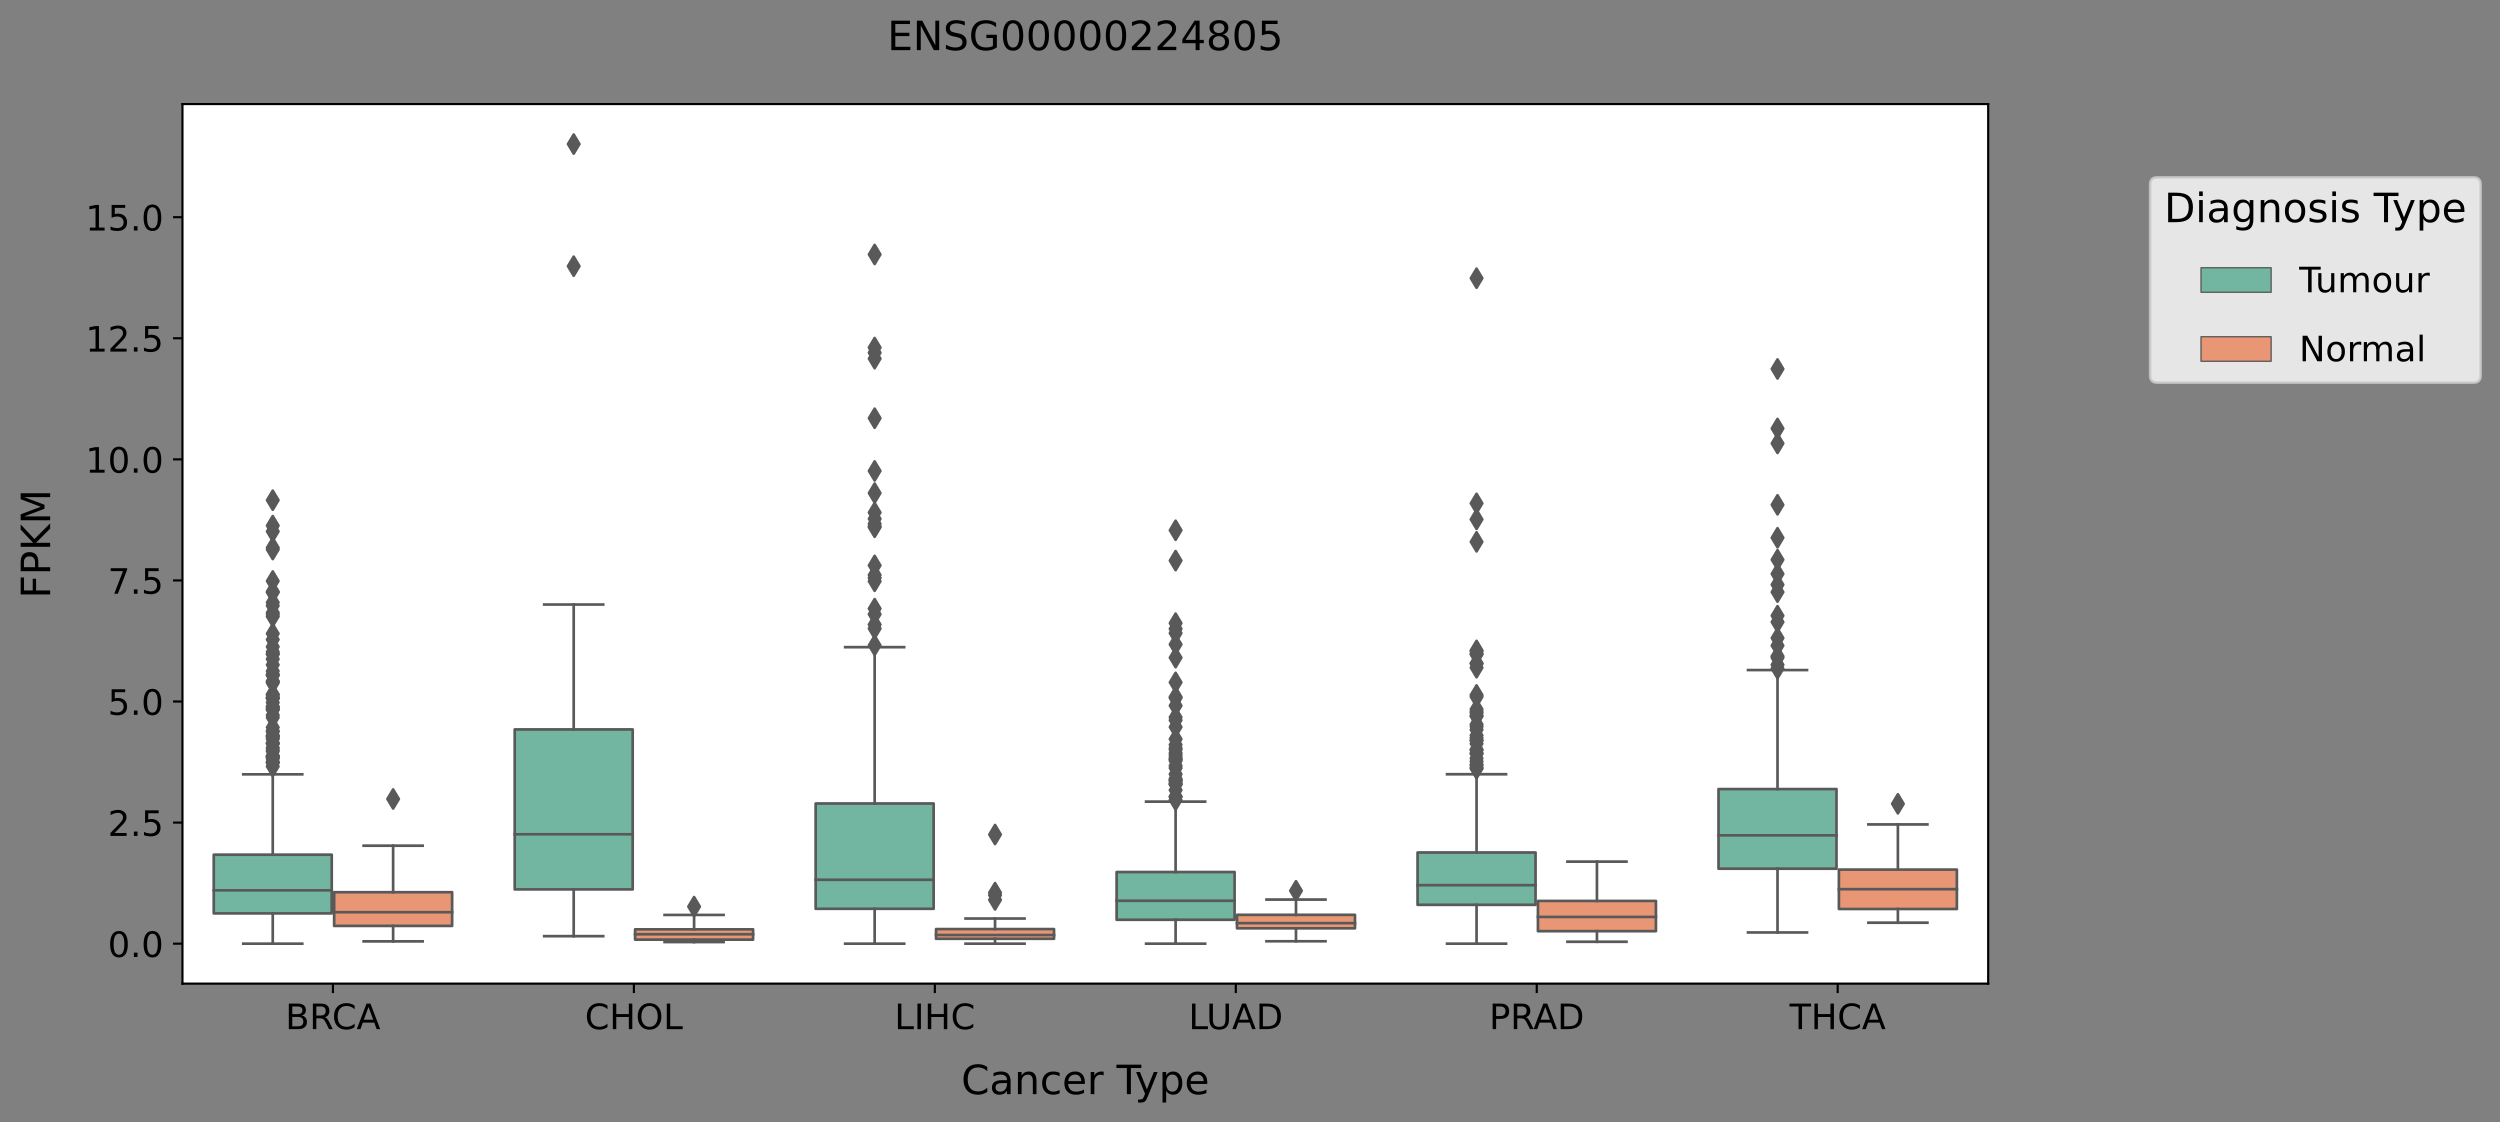 <?xml version="1.0" encoding="utf-8" standalone="no"?>
<!DOCTYPE svg PUBLIC "-//W3C//DTD SVG 1.1//EN"
  "http://www.w3.org/Graphics/SVG/1.1/DTD/svg11.dtd">
<!-- Created with matplotlib (https://matplotlib.org/) -->
<svg height="416.056pt" version="1.1" viewBox="0 0 927.058 416.056" width="927.058pt" xmlns="http://www.w3.org/2000/svg" xmlns:xlink="http://www.w3.org/1999/xlink">
 <rect x="0" y="0" width="927.058" height="416.056" fill="#808080" stroke="none"/>
 <defs>
  <style type="text/css">*{stroke-linecap:butt;stroke-linejoin:round;}</style>
 </defs>
 <g id="figure_1">
  <g id="patch_1">
   <path d="M 0 416.056 
L 927.058 416.056 
L 927.058 0 
L 0 0 
z
" style="fill:none;"/>
  </g>
  <g id="axes_1">
   <g id="patch_2">
    <path d="M 67.662 364.758 
L 737.263 364.758 
L 737.263 38.598 
L 67.662 38.598 
z
" style="fill:#ffffff;"/>
   </g>
   <g id="patch_3">
    <path clip-path="url(#p782d456bdc)" d="M 79.269 338.715 
L 123.016 338.715 
L 123.016 316.945 
L 79.269 316.945 
L 79.269 338.715 
z
" style="fill:#72b6a1;stroke:#595959;stroke-linejoin:miter;"/>
   </g>
   <g id="patch_4">
    <path clip-path="url(#p782d456bdc)" d="M 123.909 343.342 
L 167.656 343.342 
L 167.656 330.854 
L 123.909 330.854 
L 123.909 343.342 
z
" style="fill:#e99675;stroke:#595959;stroke-linejoin:miter;"/>
   </g>
   <g id="patch_5">
    <path clip-path="url(#p782d456bdc)" d="M 190.869 329.812 
L 234.616 329.812 
L 234.616 270.495 
L 190.869 270.495 
L 190.869 329.812 
z
" style="fill:#72b6a1;stroke:#595959;stroke-linejoin:miter;"/>
   </g>
   <g id="patch_6">
    <path clip-path="url(#p782d456bdc)" d="M 235.509 348.441 
L 279.256 348.441 
L 279.256 344.612 
L 235.509 344.612 
L 235.509 348.441 
z
" style="fill:#e99675;stroke:#595959;stroke-linejoin:miter;"/>
   </g>
   <g id="patch_7">
    <path clip-path="url(#p782d456bdc)" d="M 302.469 337.008 
L 346.216 337.008 
L 346.216 297.961 
L 302.469 297.961 
L 302.469 337.008 
z
" style="fill:#72b6a1;stroke:#595959;stroke-linejoin:miter;"/>
   </g>
   <g id="patch_8">
    <path clip-path="url(#p782d456bdc)" d="M 347.109 348.124 
L 390.856 348.124 
L 390.856 344.513 
L 347.109 344.513 
L 347.109 348.124 
z
" style="fill:#e99675;stroke:#595959;stroke-linejoin:miter;"/>
   </g>
   <g id="patch_9">
    <path clip-path="url(#p782d456bdc)" d="M 414.069 341.07 
L 457.816 341.07 
L 457.816 323.367 
L 414.069 323.367 
L 414.069 341.07 
z
" style="fill:#72b6a1;stroke:#595959;stroke-linejoin:miter;"/>
   </g>
   <g id="patch_10">
    <path clip-path="url(#p782d456bdc)" d="M 458.709 344.242 
L 502.456 344.242 
L 502.456 339.245 
L 458.709 339.245 
L 458.709 344.242 
z
" style="fill:#e99675;stroke:#595959;stroke-linejoin:miter;"/>
   </g>
   <g id="patch_11">
    <path clip-path="url(#p782d456bdc)" d="M 525.669 335.531 
L 569.416 335.531 
L 569.416 316.131 
L 525.669 316.131 
L 525.669 335.531 
z
" style="fill:#72b6a1;stroke:#595959;stroke-linejoin:miter;"/>
   </g>
   <g id="patch_12">
    <path clip-path="url(#p782d456bdc)" d="M 570.309 345.298 
L 614.056 345.298 
L 614.056 334.083 
L 570.309 334.083 
L 570.309 345.298 
z
" style="fill:#e99675;stroke:#595959;stroke-linejoin:miter;"/>
   </g>
   <g id="patch_13">
    <path clip-path="url(#p782d456bdc)" d="M 637.269 322.132 
L 681.016 322.132 
L 681.016 292.6 
L 637.269 292.6 
L 637.269 322.132 
z
" style="fill:#72b6a1;stroke:#595959;stroke-linejoin:miter;"/>
   </g>
   <g id="patch_14">
    <path clip-path="url(#p782d456bdc)" d="M 681.909 337.075 
L 725.656 337.075 
L 725.656 322.466 
L 681.909 322.466 
L 681.909 337.075 
z
" style="fill:#e99675;stroke:#595959;stroke-linejoin:miter;"/>
   </g>
   <g id="patch_15">
    <path clip-path="url(#p782d456bdc)" d="M 123.463 349.932 
L 123.463 349.932 
L 123.463 349.932 
L 123.463 349.932 
z
" style="fill:#72b6a1;stroke:#595959;stroke-linejoin:miter;stroke-width:0.5;"/>
   </g>
   <g id="patch_16">
    <path clip-path="url(#p782d456bdc)" d="M 123.463 349.932 
L 123.463 349.932 
L 123.463 349.932 
L 123.463 349.932 
z
" style="fill:#e99675;stroke:#595959;stroke-linejoin:miter;stroke-width:0.5;"/>
   </g>
   <g id="matplotlib.axis_1">
    <g id="xtick_1">
     <g id="line2d_1">
      <defs>
       <path d="M 0 0 
L 0 3.5 
" id="m2beeafa33c" style="stroke:#000000;stroke-width:0.8;"/>
      </defs>
      <g>
       <use style="stroke:#000000;stroke-width:0.8;" x="123.463" xlink:href="#m2beeafa33c" y="364.758"/>
      </g>
     </g>
     <g id="text_1">
      <!-- BRCA -->
      <g transform="translate(105.826 381.636)scale(0.13 -0.13)">
       <defs>
        <path d="M 19.672 34.812 
L 19.672 8.109 
L 35.5 8.109 
Q 43.453 8.109 47.281 11.406 
Q 51.125 14.703 51.125 21.484 
Q 51.125 28.328 47.281 31.562 
Q 43.453 34.812 35.5 34.812 
z
M 19.672 64.797 
L 19.672 42.828 
L 34.281 42.828 
Q 41.5 42.828 45.031 45.531 
Q 48.578 48.25 48.578 53.812 
Q 48.578 59.328 45.031 62.062 
Q 41.5 64.797 34.281 64.797 
z
M 9.812 72.906 
L 35.016 72.906 
Q 46.297 72.906 52.391 68.219 
Q 58.5 63.531 58.5 54.891 
Q 58.5 48.188 55.375 44.234 
Q 52.25 40.281 46.188 39.312 
Q 53.469 37.75 57.5 32.781 
Q 61.531 27.828 61.531 20.406 
Q 61.531 10.641 54.891 5.312 
Q 48.25 0 35.984 0 
L 9.812 0 
z
" id="DejaVuSans-66"/>
        <path d="M 44.391 34.188 
Q 47.562 33.109 50.562 29.594 
Q 53.562 26.078 56.594 19.922 
L 66.609 0 
L 56 0 
L 46.688 18.703 
Q 43.062 26.031 39.672 28.422 
Q 36.281 30.812 30.422 30.812 
L 19.672 30.812 
L 19.672 0 
L 9.812 0 
L 9.812 72.906 
L 32.078 72.906 
Q 44.578 72.906 50.734 67.672 
Q 56.891 62.453 56.891 51.906 
Q 56.891 45.016 53.688 40.469 
Q 50.484 35.938 44.391 34.188 
z
M 19.672 64.797 
L 19.672 38.922 
L 32.078 38.922 
Q 39.203 38.922 42.844 42.219 
Q 46.484 45.516 46.484 51.906 
Q 46.484 58.297 42.844 61.547 
Q 39.203 64.797 32.078 64.797 
z
" id="DejaVuSans-82"/>
        <path d="M 64.406 67.281 
L 64.406 56.891 
Q 59.422 61.531 53.781 63.812 
Q 48.141 66.109 41.797 66.109 
Q 29.297 66.109 22.656 58.469 
Q 16.016 50.828 16.016 36.375 
Q 16.016 21.969 22.656 14.328 
Q 29.297 6.688 41.797 6.688 
Q 48.141 6.688 53.781 8.984 
Q 59.422 11.281 64.406 15.922 
L 64.406 5.609 
Q 59.234 2.094 53.438 0.328 
Q 47.656 -1.422 41.219 -1.422 
Q 24.656 -1.422 15.125 8.703 
Q 5.609 18.844 5.609 36.375 
Q 5.609 53.953 15.125 64.078 
Q 24.656 74.219 41.219 74.219 
Q 47.75 74.219 53.531 72.484 
Q 59.328 70.75 64.406 67.281 
z
" id="DejaVuSans-67"/>
        <path d="M 34.188 63.188 
L 20.797 26.906 
L 47.609 26.906 
z
M 28.609 72.906 
L 39.797 72.906 
L 67.578 0 
L 57.328 0 
L 50.688 18.703 
L 17.828 18.703 
L 11.188 0 
L 0.781 0 
z
" id="DejaVuSans-65"/>
       </defs>
       <use xlink:href="#DejaVuSans-66"/>
       <use x="68.604" xlink:href="#DejaVuSans-82"/>
       <use x="133.086" xlink:href="#DejaVuSans-67"/>
       <use x="202.91" xlink:href="#DejaVuSans-65"/>
      </g>
     </g>
    </g>
    <g id="xtick_2">
     <g id="line2d_2">
      <g>
       <use style="stroke:#000000;stroke-width:0.8;" x="235.062" xlink:href="#m2beeafa33c" y="364.758"/>
      </g>
     </g>
     <g id="text_2">
      <!-- CHOL -->
      <g transform="translate(216.897 381.636)scale(0.13 -0.13)">
       <defs>
        <path d="M 9.812 72.906 
L 19.672 72.906 
L 19.672 43.016 
L 55.516 43.016 
L 55.516 72.906 
L 65.375 72.906 
L 65.375 0 
L 55.516 0 
L 55.516 34.719 
L 19.672 34.719 
L 19.672 0 
L 9.812 0 
z
" id="DejaVuSans-72"/>
        <path d="M 39.406 66.219 
Q 28.656 66.219 22.328 58.203 
Q 16.016 50.203 16.016 36.375 
Q 16.016 22.609 22.328 14.594 
Q 28.656 6.594 39.406 6.594 
Q 50.141 6.594 56.422 14.594 
Q 62.703 22.609 62.703 36.375 
Q 62.703 50.203 56.422 58.203 
Q 50.141 66.219 39.406 66.219 
z
M 39.406 74.219 
Q 54.734 74.219 63.906 63.938 
Q 73.094 53.656 73.094 36.375 
Q 73.094 19.141 63.906 8.859 
Q 54.734 -1.422 39.406 -1.422 
Q 24.031 -1.422 14.812 8.828 
Q 5.609 19.094 5.609 36.375 
Q 5.609 53.656 14.812 63.938 
Q 24.031 74.219 39.406 74.219 
z
" id="DejaVuSans-79"/>
        <path d="M 9.812 72.906 
L 19.672 72.906 
L 19.672 8.297 
L 55.172 8.297 
L 55.172 0 
L 9.812 0 
z
" id="DejaVuSans-76"/>
       </defs>
       <use xlink:href="#DejaVuSans-67"/>
       <use x="69.824" xlink:href="#DejaVuSans-72"/>
       <use x="145.02" xlink:href="#DejaVuSans-79"/>
       <use x="223.73" xlink:href="#DejaVuSans-76"/>
      </g>
     </g>
    </g>
    <g id="xtick_3">
     <g id="line2d_3">
      <g>
       <use style="stroke:#000000;stroke-width:0.8;" x="346.663" xlink:href="#m2beeafa33c" y="364.758"/>
      </g>
     </g>
     <g id="text_3">
      <!-- LIHC -->
      <g transform="translate(331.696 381.636)scale(0.13 -0.13)">
       <defs>
        <path d="M 9.812 72.906 
L 19.672 72.906 
L 19.672 0 
L 9.812 0 
z
" id="DejaVuSans-73"/>
       </defs>
       <use xlink:href="#DejaVuSans-76"/>
       <use x="55.713" xlink:href="#DejaVuSans-73"/>
       <use x="85.205" xlink:href="#DejaVuSans-72"/>
       <use x="160.4" xlink:href="#DejaVuSans-67"/>
      </g>
     </g>
    </g>
    <g id="xtick_4">
     <g id="line2d_4">
      <g>
       <use style="stroke:#000000;stroke-width:0.8;" x="458.262" xlink:href="#m2beeafa33c" y="364.758"/>
      </g>
     </g>
     <g id="text_4">
      <!-- LUAD -->
      <g transform="translate(440.757 381.636)scale(0.13 -0.13)">
       <defs>
        <path d="M 8.688 72.906 
L 18.609 72.906 
L 18.609 28.609 
Q 18.609 16.891 22.844 11.734 
Q 27.094 6.594 36.625 6.594 
Q 46.094 6.594 50.344 11.734 
Q 54.594 16.891 54.594 28.609 
L 54.594 72.906 
L 64.5 72.906 
L 64.5 27.391 
Q 64.5 13.141 57.438 5.859 
Q 50.391 -1.422 36.625 -1.422 
Q 22.797 -1.422 15.734 5.859 
Q 8.688 13.141 8.688 27.391 
z
" id="DejaVuSans-85"/>
        <path d="M 19.672 64.797 
L 19.672 8.109 
L 31.594 8.109 
Q 46.688 8.109 53.688 14.938 
Q 60.688 21.781 60.688 36.531 
Q 60.688 51.172 53.688 57.984 
Q 46.688 64.797 31.594 64.797 
z
M 9.812 72.906 
L 30.078 72.906 
Q 51.266 72.906 61.172 64.094 
Q 71.094 55.281 71.094 36.531 
Q 71.094 17.672 61.125 8.828 
Q 51.172 0 30.078 0 
L 9.812 0 
z
" id="DejaVuSans-68"/>
       </defs>
       <use xlink:href="#DejaVuSans-76"/>
       <use x="50.713" xlink:href="#DejaVuSans-85"/>
       <use x="123.906" xlink:href="#DejaVuSans-65"/>
       <use x="192.314" xlink:href="#DejaVuSans-68"/>
      </g>
     </g>
    </g>
    <g id="xtick_5">
     <g id="line2d_5">
      <g>
       <use style="stroke:#000000;stroke-width:0.8;" x="569.862" xlink:href="#m2beeafa33c" y="364.758"/>
      </g>
     </g>
     <g id="text_5">
      <!-- PRAD -->
      <g transform="translate(552.235 381.636)scale(0.13 -0.13)">
       <defs>
        <path d="M 19.672 64.797 
L 19.672 37.406 
L 32.078 37.406 
Q 38.969 37.406 42.719 40.969 
Q 46.484 44.531 46.484 51.125 
Q 46.484 57.672 42.719 61.234 
Q 38.969 64.797 32.078 64.797 
z
M 9.812 72.906 
L 32.078 72.906 
Q 44.344 72.906 50.609 67.359 
Q 56.891 61.812 56.891 51.125 
Q 56.891 40.328 50.609 34.812 
Q 44.344 29.297 32.078 29.297 
L 19.672 29.297 
L 19.672 0 
L 9.812 0 
z
" id="DejaVuSans-80"/>
       </defs>
       <use xlink:href="#DejaVuSans-80"/>
       <use x="60.303" xlink:href="#DejaVuSans-82"/>
       <use x="125.785" xlink:href="#DejaVuSans-65"/>
       <use x="194.193" xlink:href="#DejaVuSans-68"/>
      </g>
     </g>
    </g>
    <g id="xtick_6">
     <g id="line2d_6">
      <g>
       <use style="stroke:#000000;stroke-width:0.8;" x="681.462" xlink:href="#m2beeafa33c" y="364.758"/>
      </g>
     </g>
     <g id="text_6">
      <!-- THCA -->
      <g transform="translate(663.619 381.636)scale(0.13 -0.13)">
       <defs>
        <path d="M -0.297 72.906 
L 61.375 72.906 
L 61.375 64.594 
L 35.5 64.594 
L 35.5 0 
L 25.594 0 
L 25.594 64.594 
L -0.297 64.594 
z
" id="DejaVuSans-84"/>
       </defs>
       <use xlink:href="#DejaVuSans-84"/>
       <use x="61.084" xlink:href="#DejaVuSans-72"/>
       <use x="136.279" xlink:href="#DejaVuSans-67"/>
       <use x="206.104" xlink:href="#DejaVuSans-65"/>
      </g>
     </g>
    </g>
    <g id="text_7">
     <!-- Cancer Type -->
     <g transform="translate(356.446 405.737)scale(0.15 -0.15)">
      <defs>
       <path d="M 34.281 27.484 
Q 23.391 27.484 19.188 25 
Q 14.984 22.516 14.984 16.5 
Q 14.984 11.719 18.141 8.906 
Q 21.297 6.109 26.703 6.109 
Q 34.188 6.109 38.703 11.406 
Q 43.219 16.703 43.219 25.484 
L 43.219 27.484 
z
M 52.203 31.203 
L 52.203 0 
L 43.219 0 
L 43.219 8.297 
Q 40.141 3.328 35.547 0.953 
Q 30.953 -1.422 24.312 -1.422 
Q 15.922 -1.422 10.953 3.297 
Q 6 8.016 6 15.922 
Q 6 25.141 12.172 29.828 
Q 18.359 34.516 30.609 34.516 
L 43.219 34.516 
L 43.219 35.406 
Q 43.219 41.609 39.141 45 
Q 35.062 48.391 27.688 48.391 
Q 23 48.391 18.547 47.266 
Q 14.109 46.141 10.016 43.891 
L 10.016 52.203 
Q 14.938 54.109 19.578 55.047 
Q 24.219 56 28.609 56 
Q 40.484 56 46.344 49.844 
Q 52.203 43.703 52.203 31.203 
z
" id="DejaVuSans-97"/>
       <path d="M 54.891 33.016 
L 54.891 0 
L 45.906 0 
L 45.906 32.719 
Q 45.906 40.484 42.875 44.328 
Q 39.844 48.188 33.797 48.188 
Q 26.516 48.188 22.312 43.547 
Q 18.109 38.922 18.109 30.906 
L 18.109 0 
L 9.078 0 
L 9.078 54.688 
L 18.109 54.688 
L 18.109 46.188 
Q 21.344 51.125 25.703 53.562 
Q 30.078 56 35.797 56 
Q 45.219 56 50.047 50.172 
Q 54.891 44.344 54.891 33.016 
z
" id="DejaVuSans-110"/>
       <path d="M 48.781 52.594 
L 48.781 44.188 
Q 44.969 46.297 41.141 47.344 
Q 37.312 48.391 33.406 48.391 
Q 24.656 48.391 19.812 42.844 
Q 14.984 37.312 14.984 27.297 
Q 14.984 17.281 19.812 11.734 
Q 24.656 6.203 33.406 6.203 
Q 37.312 6.203 41.141 7.25 
Q 44.969 8.297 48.781 10.406 
L 48.781 2.094 
Q 45.016 0.344 40.984 -0.531 
Q 36.969 -1.422 32.422 -1.422 
Q 20.062 -1.422 12.781 6.344 
Q 5.516 14.109 5.516 27.297 
Q 5.516 40.672 12.859 48.328 
Q 20.219 56 33.016 56 
Q 37.156 56 41.109 55.141 
Q 45.062 54.297 48.781 52.594 
z
" id="DejaVuSans-99"/>
       <path d="M 56.203 29.594 
L 56.203 25.203 
L 14.891 25.203 
Q 15.484 15.922 20.484 11.062 
Q 25.484 6.203 34.422 6.203 
Q 39.594 6.203 44.453 7.469 
Q 49.312 8.734 54.109 11.281 
L 54.109 2.781 
Q 49.266 0.734 44.188 -0.344 
Q 39.109 -1.422 33.891 -1.422 
Q 20.797 -1.422 13.156 6.188 
Q 5.516 13.812 5.516 26.812 
Q 5.516 40.234 12.766 48.109 
Q 20.016 56 32.328 56 
Q 43.359 56 49.781 48.891 
Q 56.203 41.797 56.203 29.594 
z
M 47.219 32.234 
Q 47.125 39.594 43.094 43.984 
Q 39.062 48.391 32.422 48.391 
Q 24.906 48.391 20.391 44.141 
Q 15.875 39.891 15.188 32.172 
z
" id="DejaVuSans-101"/>
       <path d="M 41.109 46.297 
Q 39.594 47.172 37.812 47.578 
Q 36.031 48 33.891 48 
Q 26.266 48 22.188 43.047 
Q 18.109 38.094 18.109 28.812 
L 18.109 0 
L 9.078 0 
L 9.078 54.688 
L 18.109 54.688 
L 18.109 46.188 
Q 20.953 51.172 25.484 53.578 
Q 30.031 56 36.531 56 
Q 37.453 56 38.578 55.875 
Q 39.703 55.766 41.062 55.516 
z
" id="DejaVuSans-114"/>
       <path id="DejaVuSans-32"/>
       <path d="M 32.172 -5.078 
Q 28.375 -14.844 24.75 -17.812 
Q 21.141 -20.797 15.094 -20.797 
L 7.906 -20.797 
L 7.906 -13.281 
L 13.188 -13.281 
Q 16.891 -13.281 18.938 -11.516 
Q 21 -9.766 23.484 -3.219 
L 25.094 0.875 
L 2.984 54.688 
L 12.5 54.688 
L 29.594 11.922 
L 46.688 54.688 
L 56.203 54.688 
z
" id="DejaVuSans-121"/>
       <path d="M 18.109 8.203 
L 18.109 -20.797 
L 9.078 -20.797 
L 9.078 54.688 
L 18.109 54.688 
L 18.109 46.391 
Q 20.953 51.266 25.266 53.625 
Q 29.594 56 35.594 56 
Q 45.562 56 51.781 48.094 
Q 58.016 40.188 58.016 27.297 
Q 58.016 14.406 51.781 6.484 
Q 45.562 -1.422 35.594 -1.422 
Q 29.594 -1.422 25.266 0.953 
Q 20.953 3.328 18.109 8.203 
z
M 48.688 27.297 
Q 48.688 37.203 44.609 42.844 
Q 40.531 48.484 33.406 48.484 
Q 26.266 48.484 22.188 42.844 
Q 18.109 37.203 18.109 27.297 
Q 18.109 17.391 22.188 11.75 
Q 26.266 6.109 33.406 6.109 
Q 40.531 6.109 44.609 11.75 
Q 48.688 17.391 48.688 27.297 
z
" id="DejaVuSans-112"/>
      </defs>
      <use xlink:href="#DejaVuSans-67"/>
      <use x="69.824" xlink:href="#DejaVuSans-97"/>
      <use x="131.104" xlink:href="#DejaVuSans-110"/>
      <use x="194.482" xlink:href="#DejaVuSans-99"/>
      <use x="249.463" xlink:href="#DejaVuSans-101"/>
      <use x="310.986" xlink:href="#DejaVuSans-114"/>
      <use x="352.1" xlink:href="#DejaVuSans-32"/>
      <use x="383.887" xlink:href="#DejaVuSans-84"/>
      <use x="429.346" xlink:href="#DejaVuSans-121"/>
      <use x="488.525" xlink:href="#DejaVuSans-112"/>
      <use x="552.002" xlink:href="#DejaVuSans-101"/>
     </g>
    </g>
   </g>
   <g id="matplotlib.axis_2">
    <g id="ytick_1">
     <g id="line2d_7">
      <defs>
       <path d="M 0 0 
L -3.5 0 
" id="m25ca93aaa0" style="stroke:#000000;stroke-width:0.8;"/>
      </defs>
      <g>
       <use style="stroke:#000000;stroke-width:0.8;" x="67.662" xlink:href="#m25ca93aaa0" y="349.932"/>
      </g>
     </g>
     <g id="text_8">
      <!-- 0.0 -->
      <g transform="translate(39.988 354.871)scale(0.13 -0.13)">
       <defs>
        <path d="M 31.781 66.406 
Q 24.172 66.406 20.328 58.906 
Q 16.5 51.422 16.5 36.375 
Q 16.5 21.391 20.328 13.891 
Q 24.172 6.391 31.781 6.391 
Q 39.453 6.391 43.281 13.891 
Q 47.125 21.391 47.125 36.375 
Q 47.125 51.422 43.281 58.906 
Q 39.453 66.406 31.781 66.406 
z
M 31.781 74.219 
Q 44.047 74.219 50.516 64.516 
Q 56.984 54.828 56.984 36.375 
Q 56.984 17.969 50.516 8.266 
Q 44.047 -1.422 31.781 -1.422 
Q 19.531 -1.422 13.062 8.266 
Q 6.594 17.969 6.594 36.375 
Q 6.594 54.828 13.062 64.516 
Q 19.531 74.219 31.781 74.219 
z
" id="DejaVuSans-48"/>
        <path d="M 10.688 12.406 
L 21 12.406 
L 21 0 
L 10.688 0 
z
" id="DejaVuSans-46"/>
       </defs>
       <use xlink:href="#DejaVuSans-48"/>
       <use x="63.623" xlink:href="#DejaVuSans-46"/>
       <use x="95.41" xlink:href="#DejaVuSans-48"/>
      </g>
     </g>
    </g>
    <g id="ytick_2">
     <g id="line2d_8">
      <g>
       <use style="stroke:#000000;stroke-width:0.8;" x="67.662" xlink:href="#m25ca93aaa0" y="305.034"/>
      </g>
     </g>
     <g id="text_9">
      <!-- 2.5 -->
      <g transform="translate(39.988 309.973)scale(0.13 -0.13)">
       <defs>
        <path d="M 19.188 8.297 
L 53.609 8.297 
L 53.609 0 
L 7.328 0 
L 7.328 8.297 
Q 12.938 14.109 22.625 23.891 
Q 32.328 33.688 34.812 36.531 
Q 39.547 41.844 41.422 45.531 
Q 43.312 49.219 43.312 52.781 
Q 43.312 58.594 39.234 62.25 
Q 35.156 65.922 28.609 65.922 
Q 23.969 65.922 18.812 64.312 
Q 13.672 62.703 7.812 59.422 
L 7.812 69.391 
Q 13.766 71.781 18.938 73 
Q 24.125 74.219 28.422 74.219 
Q 39.75 74.219 46.484 68.547 
Q 53.219 62.891 53.219 53.422 
Q 53.219 48.922 51.531 44.891 
Q 49.859 40.875 45.406 35.406 
Q 44.188 33.984 37.641 27.219 
Q 31.109 20.453 19.188 8.297 
z
" id="DejaVuSans-50"/>
        <path d="M 10.797 72.906 
L 49.516 72.906 
L 49.516 64.594 
L 19.828 64.594 
L 19.828 46.734 
Q 21.969 47.469 24.109 47.828 
Q 26.266 48.188 28.422 48.188 
Q 40.625 48.188 47.75 41.5 
Q 54.891 34.812 54.891 23.391 
Q 54.891 11.625 47.562 5.094 
Q 40.234 -1.422 26.906 -1.422 
Q 22.312 -1.422 17.547 -0.641 
Q 12.797 0.141 7.719 1.703 
L 7.719 11.625 
Q 12.109 9.234 16.797 8.062 
Q 21.484 6.891 26.703 6.891 
Q 35.156 6.891 40.078 11.328 
Q 45.016 15.766 45.016 23.391 
Q 45.016 31 40.078 35.438 
Q 35.156 39.891 26.703 39.891 
Q 22.75 39.891 18.812 39.016 
Q 14.891 38.141 10.797 36.281 
z
" id="DejaVuSans-53"/>
       </defs>
       <use xlink:href="#DejaVuSans-50"/>
       <use x="63.623" xlink:href="#DejaVuSans-46"/>
       <use x="95.41" xlink:href="#DejaVuSans-53"/>
      </g>
     </g>
    </g>
    <g id="ytick_3">
     <g id="line2d_9">
      <g>
       <use style="stroke:#000000;stroke-width:0.8;" x="67.662" xlink:href="#m25ca93aaa0" y="260.136"/>
      </g>
     </g>
     <g id="text_10">
      <!-- 5.0 -->
      <g transform="translate(39.988 265.075)scale(0.13 -0.13)">
       <use xlink:href="#DejaVuSans-53"/>
       <use x="63.623" xlink:href="#DejaVuSans-46"/>
       <use x="95.41" xlink:href="#DejaVuSans-48"/>
      </g>
     </g>
    </g>
    <g id="ytick_4">
     <g id="line2d_10">
      <g>
       <use style="stroke:#000000;stroke-width:0.8;" x="67.662" xlink:href="#m25ca93aaa0" y="215.238"/>
      </g>
     </g>
     <g id="text_11">
      <!-- 7.5 -->
      <g transform="translate(39.988 220.177)scale(0.13 -0.13)">
       <defs>
        <path d="M 8.203 72.906 
L 55.078 72.906 
L 55.078 68.703 
L 28.609 0 
L 18.312 0 
L 43.219 64.594 
L 8.203 64.594 
z
" id="DejaVuSans-55"/>
       </defs>
       <use xlink:href="#DejaVuSans-55"/>
       <use x="63.623" xlink:href="#DejaVuSans-46"/>
       <use x="95.41" xlink:href="#DejaVuSans-53"/>
      </g>
     </g>
    </g>
    <g id="ytick_5">
     <g id="line2d_11">
      <g>
       <use style="stroke:#000000;stroke-width:0.8;" x="67.662" xlink:href="#m25ca93aaa0" y="170.34"/>
      </g>
     </g>
     <g id="text_12">
      <!-- 10.0 -->
      <g transform="translate(31.717 175.279)scale(0.13 -0.13)">
       <defs>
        <path d="M 12.406 8.297 
L 28.516 8.297 
L 28.516 63.922 
L 10.984 60.406 
L 10.984 69.391 
L 28.422 72.906 
L 38.281 72.906 
L 38.281 8.297 
L 54.391 8.297 
L 54.391 0 
L 12.406 0 
z
" id="DejaVuSans-49"/>
       </defs>
       <use xlink:href="#DejaVuSans-49"/>
       <use x="63.623" xlink:href="#DejaVuSans-48"/>
       <use x="127.246" xlink:href="#DejaVuSans-46"/>
       <use x="159.033" xlink:href="#DejaVuSans-48"/>
      </g>
     </g>
    </g>
    <g id="ytick_6">
     <g id="line2d_12">
      <g>
       <use style="stroke:#000000;stroke-width:0.8;" x="67.662" xlink:href="#m25ca93aaa0" y="125.442"/>
      </g>
     </g>
     <g id="text_13">
      <!-- 12.5 -->
      <g transform="translate(31.717 130.381)scale(0.13 -0.13)">
       <use xlink:href="#DejaVuSans-49"/>
       <use x="63.623" xlink:href="#DejaVuSans-50"/>
       <use x="127.246" xlink:href="#DejaVuSans-46"/>
       <use x="159.033" xlink:href="#DejaVuSans-53"/>
      </g>
     </g>
    </g>
    <g id="ytick_7">
     <g id="line2d_13">
      <g>
       <use style="stroke:#000000;stroke-width:0.8;" x="67.662" xlink:href="#m25ca93aaa0" y="80.544"/>
      </g>
     </g>
     <g id="text_14">
      <!-- 15.0 -->
      <g transform="translate(31.717 85.483)scale(0.13 -0.13)">
       <use xlink:href="#DejaVuSans-49"/>
       <use x="63.623" xlink:href="#DejaVuSans-53"/>
       <use x="127.246" xlink:href="#DejaVuSans-46"/>
       <use x="159.033" xlink:href="#DejaVuSans-48"/>
      </g>
     </g>
    </g>
    <g id="text_15">
     <!-- FPKM -->
     <g transform="translate(18.598 221.903)rotate(-90)scale(0.15 -0.15)">
      <defs>
       <path d="M 9.812 72.906 
L 51.703 72.906 
L 51.703 64.594 
L 19.672 64.594 
L 19.672 43.109 
L 48.578 43.109 
L 48.578 34.812 
L 19.672 34.812 
L 19.672 0 
L 9.812 0 
z
" id="DejaVuSans-70"/>
       <path d="M 9.812 72.906 
L 19.672 72.906 
L 19.672 42.094 
L 52.391 72.906 
L 65.094 72.906 
L 28.906 38.922 
L 67.672 0 
L 54.688 0 
L 19.672 35.109 
L 19.672 0 
L 9.812 0 
z
" id="DejaVuSans-75"/>
       <path d="M 9.812 72.906 
L 24.516 72.906 
L 43.109 23.297 
L 61.812 72.906 
L 76.516 72.906 
L 76.516 0 
L 66.891 0 
L 66.891 64.016 
L 48.094 14.016 
L 38.188 14.016 
L 19.391 64.016 
L 19.391 0 
L 9.812 0 
z
" id="DejaVuSans-77"/>
      </defs>
      <use xlink:href="#DejaVuSans-70"/>
      <use x="57.52" xlink:href="#DejaVuSans-80"/>
      <use x="117.822" xlink:href="#DejaVuSans-75"/>
      <use x="183.398" xlink:href="#DejaVuSans-77"/>
     </g>
    </g>
   </g>
   <g id="line2d_14">
    <path clip-path="url(#p782d456bdc)" d="M 101.142 338.715 
L 101.142 349.932 
" style="fill:none;stroke:#595959;stroke-linecap:square;"/>
   </g>
   <g id="line2d_15">
    <path clip-path="url(#p782d456bdc)" d="M 101.142 316.945 
L 101.142 287.142 
" style="fill:none;stroke:#595959;stroke-linecap:square;"/>
   </g>
   <g id="line2d_16">
    <path clip-path="url(#p782d456bdc)" d="M 90.206 349.932 
L 112.079 349.932 
" style="fill:none;stroke:#595959;stroke-linecap:square;"/>
   </g>
   <g id="line2d_17">
    <path clip-path="url(#p782d456bdc)" d="M 90.206 287.142 
L 112.079 287.142 
" style="fill:none;stroke:#595959;stroke-linecap:square;"/>
   </g>
   <g id="line2d_18">
    <defs>
     <path d="M -0 3.536 
L 2.121 0 
L -0 -3.536 
L -2.121 -0 
z
" id="mafa6dab106" style="stroke:#595959;stroke-linejoin:miter;"/>
    </defs>
    <g clip-path="url(#p782d456bdc)">
     <use style="fill:#595959;stroke:#595959;stroke-linejoin:miter;" x="101.142" xlink:href="#mafa6dab106" y="278.636"/>
     <use style="fill:#595959;stroke:#595959;stroke-linejoin:miter;" x="101.142" xlink:href="#mafa6dab106" y="258.829"/>
     <use style="fill:#595959;stroke:#595959;stroke-linejoin:miter;" x="101.142" xlink:href="#mafa6dab106" y="227.867"/>
     <use style="fill:#595959;stroke:#595959;stroke-linejoin:miter;" x="101.142" xlink:href="#mafa6dab106" y="273.456"/>
     <use style="fill:#595959;stroke:#595959;stroke-linejoin:miter;" x="101.142" xlink:href="#mafa6dab106" y="252.688"/>
     <use style="fill:#595959;stroke:#595959;stroke-linejoin:miter;" x="101.142" xlink:href="#mafa6dab106" y="284.22"/>
     <use style="fill:#595959;stroke:#595959;stroke-linejoin:miter;" x="101.142" xlink:href="#mafa6dab106" y="280.627"/>
     <use style="fill:#595959;stroke:#595959;stroke-linejoin:miter;" x="101.142" xlink:href="#mafa6dab106" y="266.107"/>
     <use style="fill:#595959;stroke:#595959;stroke-linejoin:miter;" x="101.142" xlink:href="#mafa6dab106" y="280.893"/>
     <use style="fill:#595959;stroke:#595959;stroke-linejoin:miter;" x="101.142" xlink:href="#mafa6dab106" y="269.729"/>
     <use style="fill:#595959;stroke:#595959;stroke-linejoin:miter;" x="101.142" xlink:href="#mafa6dab106" y="203.086"/>
     <use style="fill:#595959;stroke:#595959;stroke-linejoin:miter;" x="101.142" xlink:href="#mafa6dab106" y="270.999"/>
     <use style="fill:#595959;stroke:#595959;stroke-linejoin:miter;" x="101.142" xlink:href="#mafa6dab106" y="215.447"/>
     <use style="fill:#595959;stroke:#595959;stroke-linejoin:miter;" x="101.142" xlink:href="#mafa6dab106" y="194.912"/>
     <use style="fill:#595959;stroke:#595959;stroke-linejoin:miter;" x="101.142" xlink:href="#mafa6dab106" y="280.611"/>
     <use style="fill:#595959;stroke:#595959;stroke-linejoin:miter;" x="101.142" xlink:href="#mafa6dab106" y="223.418"/>
     <use style="fill:#595959;stroke:#595959;stroke-linejoin:miter;" x="101.142" xlink:href="#mafa6dab106" y="261.981"/>
     <use style="fill:#595959;stroke:#595959;stroke-linejoin:miter;" x="101.142" xlink:href="#mafa6dab106" y="260.533"/>
     <use style="fill:#595959;stroke:#595959;stroke-linejoin:miter;" x="101.142" xlink:href="#mafa6dab106" y="258.679"/>
     <use style="fill:#595959;stroke:#595959;stroke-linejoin:miter;" x="101.142" xlink:href="#mafa6dab106" y="227.179"/>
     <use style="fill:#595959;stroke:#595959;stroke-linejoin:miter;" x="101.142" xlink:href="#mafa6dab106" y="252.65"/>
     <use style="fill:#595959;stroke:#595959;stroke-linejoin:miter;" x="101.142" xlink:href="#mafa6dab106" y="250.374"/>
     <use style="fill:#595959;stroke:#595959;stroke-linejoin:miter;" x="101.142" xlink:href="#mafa6dab106" y="242.566"/>
     <use style="fill:#595959;stroke:#595959;stroke-linejoin:miter;" x="101.142" xlink:href="#mafa6dab106" y="263.21"/>
     <use style="fill:#595959;stroke:#595959;stroke-linejoin:miter;" x="101.142" xlink:href="#mafa6dab106" y="242.552"/>
     <use style="fill:#595959;stroke:#595959;stroke-linejoin:miter;" x="101.142" xlink:href="#mafa6dab106" y="282.661"/>
     <use style="fill:#595959;stroke:#595959;stroke-linejoin:miter;" x="101.142" xlink:href="#mafa6dab106" y="271.362"/>
     <use style="fill:#595959;stroke:#595959;stroke-linejoin:miter;" x="101.142" xlink:href="#mafa6dab106" y="275.488"/>
     <use style="fill:#595959;stroke:#595959;stroke-linejoin:miter;" x="101.142" xlink:href="#mafa6dab106" y="219.695"/>
     <use style="fill:#595959;stroke:#595959;stroke-linejoin:miter;" x="101.142" xlink:href="#mafa6dab106" y="241.718"/>
     <use style="fill:#595959;stroke:#595959;stroke-linejoin:miter;" x="101.142" xlink:href="#mafa6dab106" y="277.955"/>
     <use style="fill:#595959;stroke:#595959;stroke-linejoin:miter;" x="101.142" xlink:href="#mafa6dab106" y="234.957"/>
     <use style="fill:#595959;stroke:#595959;stroke-linejoin:miter;" x="101.142" xlink:href="#mafa6dab106" y="272.708"/>
     <use style="fill:#595959;stroke:#595959;stroke-linejoin:miter;" x="101.142" xlink:href="#mafa6dab106" y="277.236"/>
     <use style="fill:#595959;stroke:#595959;stroke-linejoin:miter;" x="101.142" xlink:href="#mafa6dab106" y="282.488"/>
     <use style="fill:#595959;stroke:#595959;stroke-linejoin:miter;" x="101.142" xlink:href="#mafa6dab106" y="273.148"/>
     <use style="fill:#595959;stroke:#595959;stroke-linejoin:miter;" x="101.142" xlink:href="#mafa6dab106" y="257.687"/>
     <use style="fill:#595959;stroke:#595959;stroke-linejoin:miter;" x="101.142" xlink:href="#mafa6dab106" y="197.066"/>
     <use style="fill:#595959;stroke:#595959;stroke-linejoin:miter;" x="101.142" xlink:href="#mafa6dab106" y="281.357"/>
     <use style="fill:#595959;stroke:#595959;stroke-linejoin:miter;" x="101.142" xlink:href="#mafa6dab106" y="275.837"/>
     <use style="fill:#595959;stroke:#595959;stroke-linejoin:miter;" x="101.142" xlink:href="#mafa6dab106" y="239.843"/>
     <use style="fill:#595959;stroke:#595959;stroke-linejoin:miter;" x="101.142" xlink:href="#mafa6dab106" y="228.625"/>
     <use style="fill:#595959;stroke:#595959;stroke-linejoin:miter;" x="101.142" xlink:href="#mafa6dab106" y="282.947"/>
     <use style="fill:#595959;stroke:#595959;stroke-linejoin:miter;" x="101.142" xlink:href="#mafa6dab106" y="237.174"/>
     <use style="fill:#595959;stroke:#595959;stroke-linejoin:miter;" x="101.142" xlink:href="#mafa6dab106" y="258.636"/>
     <use style="fill:#595959;stroke:#595959;stroke-linejoin:miter;" x="101.142" xlink:href="#mafa6dab106" y="259.088"/>
     <use style="fill:#595959;stroke:#595959;stroke-linejoin:miter;" x="101.142" xlink:href="#mafa6dab106" y="203.784"/>
     <use style="fill:#595959;stroke:#595959;stroke-linejoin:miter;" x="101.142" xlink:href="#mafa6dab106" y="265.195"/>
     <use style="fill:#595959;stroke:#595959;stroke-linejoin:miter;" x="101.142" xlink:href="#mafa6dab106" y="272.864"/>
     <use style="fill:#595959;stroke:#595959;stroke-linejoin:miter;" x="101.142" xlink:href="#mafa6dab106" y="250.429"/>
     <use style="fill:#595959;stroke:#595959;stroke-linejoin:miter;" x="101.142" xlink:href="#mafa6dab106" y="280.195"/>
     <use style="fill:#595959;stroke:#595959;stroke-linejoin:miter;" x="101.142" xlink:href="#mafa6dab106" y="185.482"/>
     <use style="fill:#595959;stroke:#595959;stroke-linejoin:miter;" x="101.142" xlink:href="#mafa6dab106" y="275.625"/>
     <use style="fill:#595959;stroke:#595959;stroke-linejoin:miter;" x="101.142" xlink:href="#mafa6dab106" y="219.375"/>
     <use style="fill:#595959;stroke:#595959;stroke-linejoin:miter;" x="101.142" xlink:href="#mafa6dab106" y="250.049"/>
     <use style="fill:#595959;stroke:#595959;stroke-linejoin:miter;" x="101.142" xlink:href="#mafa6dab106" y="280.504"/>
     <use style="fill:#595959;stroke:#595959;stroke-linejoin:miter;" x="101.142" xlink:href="#mafa6dab106" y="244.392"/>
     <use style="fill:#595959;stroke:#595959;stroke-linejoin:miter;" x="101.142" xlink:href="#mafa6dab106" y="248.855"/>
     <use style="fill:#595959;stroke:#595959;stroke-linejoin:miter;" x="101.142" xlink:href="#mafa6dab106" y="257.466"/>
     <use style="fill:#595959;stroke:#595959;stroke-linejoin:miter;" x="101.142" xlink:href="#mafa6dab106" y="246.526"/>
     <use style="fill:#595959;stroke:#595959;stroke-linejoin:miter;" x="101.142" xlink:href="#mafa6dab106" y="224.614"/>
     <use style="fill:#595959;stroke:#595959;stroke-linejoin:miter;" x="101.142" xlink:href="#mafa6dab106" y="274.077"/>
     <use style="fill:#595959;stroke:#595959;stroke-linejoin:miter;" x="101.142" xlink:href="#mafa6dab106" y="253.249"/>
     <use style="fill:#595959;stroke:#595959;stroke-linejoin:miter;" x="101.142" xlink:href="#mafa6dab106" y="262.625"/>
     <use style="fill:#595959;stroke:#595959;stroke-linejoin:miter;" x="101.142" xlink:href="#mafa6dab106" y="263.098"/>
     <use style="fill:#595959;stroke:#595959;stroke-linejoin:miter;" x="101.142" xlink:href="#mafa6dab106" y="262.196"/>
    </g>
   </g>
   <g id="line2d_19">
    <path clip-path="url(#p782d456bdc)" d="M 145.782 343.342 
L 145.782 349.084 
" style="fill:none;stroke:#595959;stroke-linecap:square;"/>
   </g>
   <g id="line2d_20">
    <path clip-path="url(#p782d456bdc)" d="M 145.782 330.854 
L 145.782 313.607 
" style="fill:none;stroke:#595959;stroke-linecap:square;"/>
   </g>
   <g id="line2d_21">
    <path clip-path="url(#p782d456bdc)" d="M 134.846 349.084 
L 156.719 349.084 
" style="fill:none;stroke:#595959;stroke-linecap:square;"/>
   </g>
   <g id="line2d_22">
    <path clip-path="url(#p782d456bdc)" d="M 134.846 313.607 
L 156.719 313.607 
" style="fill:none;stroke:#595959;stroke-linecap:square;"/>
   </g>
   <g id="line2d_23">
    <g clip-path="url(#p782d456bdc)">
     <use style="fill:#595959;stroke:#595959;stroke-linejoin:miter;" x="145.782" xlink:href="#mafa6dab106" y="296.278"/>
    </g>
   </g>
   <g id="line2d_24">
    <path clip-path="url(#p782d456bdc)" d="M 212.743 329.812 
L 212.743 347.152 
" style="fill:none;stroke:#595959;stroke-linecap:square;"/>
   </g>
   <g id="line2d_25">
    <path clip-path="url(#p782d456bdc)" d="M 212.743 270.495 
L 212.743 224.176 
" style="fill:none;stroke:#595959;stroke-linecap:square;"/>
   </g>
   <g id="line2d_26">
    <path clip-path="url(#p782d456bdc)" d="M 201.806 347.152 
L 223.679 347.152 
" style="fill:none;stroke:#595959;stroke-linecap:square;"/>
   </g>
   <g id="line2d_27">
    <path clip-path="url(#p782d456bdc)" d="M 201.806 224.176 
L 223.679 224.176 
" style="fill:none;stroke:#595959;stroke-linecap:square;"/>
   </g>
   <g id="line2d_28">
    <g clip-path="url(#p782d456bdc)">
     <use style="fill:#595959;stroke:#595959;stroke-linejoin:miter;" x="212.743" xlink:href="#mafa6dab106" y="98.705"/>
     <use style="fill:#595959;stroke:#595959;stroke-linejoin:miter;" x="212.743" xlink:href="#mafa6dab106" y="53.423"/>
    </g>
   </g>
   <g id="line2d_29">
    <path clip-path="url(#p782d456bdc)" d="M 257.382 348.441 
L 257.382 349.334 
" style="fill:none;stroke:#595959;stroke-linecap:square;"/>
   </g>
   <g id="line2d_30">
    <path clip-path="url(#p782d456bdc)" d="M 257.382 344.612 
L 257.382 339.283 
" style="fill:none;stroke:#595959;stroke-linecap:square;"/>
   </g>
   <g id="line2d_31">
    <path clip-path="url(#p782d456bdc)" d="M 246.446 349.334 
L 268.319 349.334 
" style="fill:none;stroke:#595959;stroke-linecap:square;"/>
   </g>
   <g id="line2d_32">
    <path clip-path="url(#p782d456bdc)" d="M 246.446 339.283 
L 268.319 339.283 
" style="fill:none;stroke:#595959;stroke-linecap:square;"/>
   </g>
   <g id="line2d_33">
    <g clip-path="url(#p782d456bdc)">
     <use style="fill:#595959;stroke:#595959;stroke-linejoin:miter;" x="257.382" xlink:href="#mafa6dab106" y="336.186"/>
    </g>
   </g>
   <g id="line2d_34">
    <path clip-path="url(#p782d456bdc)" d="M 324.342 337.008 
L 324.342 349.932 
" style="fill:none;stroke:#595959;stroke-linecap:square;"/>
   </g>
   <g id="line2d_35">
    <path clip-path="url(#p782d456bdc)" d="M 324.342 297.961 
L 324.342 239.989 
" style="fill:none;stroke:#595959;stroke-linecap:square;"/>
   </g>
   <g id="line2d_36">
    <path clip-path="url(#p782d456bdc)" d="M 313.406 349.932 
L 335.279 349.932 
" style="fill:none;stroke:#595959;stroke-linecap:square;"/>
   </g>
   <g id="line2d_37">
    <path clip-path="url(#p782d456bdc)" d="M 313.406 239.989 
L 335.279 239.989 
" style="fill:none;stroke:#595959;stroke-linecap:square;"/>
   </g>
   <g id="line2d_38">
    <g clip-path="url(#p782d456bdc)">
     <use style="fill:#595959;stroke:#595959;stroke-linejoin:miter;" x="324.342" xlink:href="#mafa6dab106" y="214.321"/>
     <use style="fill:#595959;stroke:#595959;stroke-linejoin:miter;" x="324.342" xlink:href="#mafa6dab106" y="213.232"/>
     <use style="fill:#595959;stroke:#595959;stroke-linejoin:miter;" x="324.342" xlink:href="#mafa6dab106" y="192.392"/>
     <use style="fill:#595959;stroke:#595959;stroke-linejoin:miter;" x="324.342" xlink:href="#mafa6dab106" y="225.692"/>
     <use style="fill:#595959;stroke:#595959;stroke-linejoin:miter;" x="324.342" xlink:href="#mafa6dab106" y="132.994"/>
     <use style="fill:#595959;stroke:#595959;stroke-linejoin:miter;" x="324.342" xlink:href="#mafa6dab106" y="155.075"/>
     <use style="fill:#595959;stroke:#595959;stroke-linejoin:miter;" x="324.342" xlink:href="#mafa6dab106" y="174.634"/>
     <use style="fill:#595959;stroke:#595959;stroke-linejoin:miter;" x="324.342" xlink:href="#mafa6dab106" y="209.666"/>
     <use style="fill:#595959;stroke:#595959;stroke-linejoin:miter;" x="324.342" xlink:href="#mafa6dab106" y="130.793"/>
     <use style="fill:#595959;stroke:#595959;stroke-linejoin:miter;" x="324.342" xlink:href="#mafa6dab106" y="190.047"/>
     <use style="fill:#595959;stroke:#595959;stroke-linejoin:miter;" x="324.342" xlink:href="#mafa6dab106" y="231.608"/>
     <use style="fill:#595959;stroke:#595959;stroke-linejoin:miter;" x="324.342" xlink:href="#mafa6dab106" y="94.359"/>
     <use style="fill:#595959;stroke:#595959;stroke-linejoin:miter;" x="324.342" xlink:href="#mafa6dab106" y="227.778"/>
     <use style="fill:#595959;stroke:#595959;stroke-linejoin:miter;" x="324.342" xlink:href="#mafa6dab106" y="215.553"/>
     <use style="fill:#595959;stroke:#595959;stroke-linejoin:miter;" x="324.342" xlink:href="#mafa6dab106" y="194.254"/>
     <use style="fill:#595959;stroke:#595959;stroke-linejoin:miter;" x="324.342" xlink:href="#mafa6dab106" y="195.207"/>
     <use style="fill:#595959;stroke:#595959;stroke-linejoin:miter;" x="324.342" xlink:href="#mafa6dab106" y="239.301"/>
     <use style="fill:#595959;stroke:#595959;stroke-linejoin:miter;" x="324.342" xlink:href="#mafa6dab106" y="182.844"/>
     <use style="fill:#595959;stroke:#595959;stroke-linejoin:miter;" x="324.342" xlink:href="#mafa6dab106" y="195.523"/>
     <use style="fill:#595959;stroke:#595959;stroke-linejoin:miter;" x="324.342" xlink:href="#mafa6dab106" y="128.87"/>
     <use style="fill:#595959;stroke:#595959;stroke-linejoin:miter;" x="324.342" xlink:href="#mafa6dab106" y="233.096"/>
    </g>
   </g>
   <g id="line2d_39">
    <path clip-path="url(#p782d456bdc)" d="M 368.983 348.124 
L 368.983 349.932 
" style="fill:none;stroke:#595959;stroke-linecap:square;"/>
   </g>
   <g id="line2d_40">
    <path clip-path="url(#p782d456bdc)" d="M 368.983 344.513 
L 368.983 340.613 
" style="fill:none;stroke:#595959;stroke-linecap:square;"/>
   </g>
   <g id="line2d_41">
    <path clip-path="url(#p782d456bdc)" d="M 358.046 349.932 
L 379.919 349.932 
" style="fill:none;stroke:#595959;stroke-linecap:square;"/>
   </g>
   <g id="line2d_42">
    <path clip-path="url(#p782d456bdc)" d="M 358.046 340.613 
L 379.919 340.613 
" style="fill:none;stroke:#595959;stroke-linecap:square;"/>
   </g>
   <g id="line2d_43">
    <g clip-path="url(#p782d456bdc)">
     <use style="fill:#595959;stroke:#595959;stroke-linejoin:miter;" x="368.983" xlink:href="#mafa6dab106" y="333.71"/>
     <use style="fill:#595959;stroke:#595959;stroke-linejoin:miter;" x="368.983" xlink:href="#mafa6dab106" y="331.003"/>
     <use style="fill:#595959;stroke:#595959;stroke-linejoin:miter;" x="368.983" xlink:href="#mafa6dab106" y="309.459"/>
     <use style="fill:#595959;stroke:#595959;stroke-linejoin:miter;" x="368.983" xlink:href="#mafa6dab106" y="331.947"/>
    </g>
   </g>
   <g id="line2d_44">
    <path clip-path="url(#p782d456bdc)" d="M 435.942 341.07 
L 435.942 349.932 
" style="fill:none;stroke:#595959;stroke-linecap:square;"/>
   </g>
   <g id="line2d_45">
    <path clip-path="url(#p782d456bdc)" d="M 435.942 323.367 
L 435.942 297.26 
" style="fill:none;stroke:#595959;stroke-linecap:square;"/>
   </g>
   <g id="line2d_46">
    <path clip-path="url(#p782d456bdc)" d="M 425.006 349.932 
L 446.879 349.932 
" style="fill:none;stroke:#595959;stroke-linecap:square;"/>
   </g>
   <g id="line2d_47">
    <path clip-path="url(#p782d456bdc)" d="M 425.006 297.26 
L 446.879 297.26 
" style="fill:none;stroke:#595959;stroke-linecap:square;"/>
   </g>
   <g id="line2d_48">
    <g clip-path="url(#p782d456bdc)">
     <use style="fill:#595959;stroke:#595959;stroke-linejoin:miter;" x="435.942" xlink:href="#mafa6dab106" y="253.033"/>
     <use style="fill:#595959;stroke:#595959;stroke-linejoin:miter;" x="435.942" xlink:href="#mafa6dab106" y="243.868"/>
     <use style="fill:#595959;stroke:#595959;stroke-linejoin:miter;" x="435.942" xlink:href="#mafa6dab106" y="258.442"/>
     <use style="fill:#595959;stroke:#595959;stroke-linejoin:miter;" x="435.942" xlink:href="#mafa6dab106" y="274.065"/>
     <use style="fill:#595959;stroke:#595959;stroke-linejoin:miter;" x="435.942" xlink:href="#mafa6dab106" y="290.788"/>
     <use style="fill:#595959;stroke:#595959;stroke-linejoin:miter;" x="435.942" xlink:href="#mafa6dab106" y="276.176"/>
     <use style="fill:#595959;stroke:#595959;stroke-linejoin:miter;" x="435.942" xlink:href="#mafa6dab106" y="281.534"/>
     <use style="fill:#595959;stroke:#595959;stroke-linejoin:miter;" x="435.942" xlink:href="#mafa6dab106" y="289.875"/>
     <use style="fill:#595959;stroke:#595959;stroke-linejoin:miter;" x="435.942" xlink:href="#mafa6dab106" y="279.231"/>
     <use style="fill:#595959;stroke:#595959;stroke-linejoin:miter;" x="435.942" xlink:href="#mafa6dab106" y="233.191"/>
     <use style="fill:#595959;stroke:#595959;stroke-linejoin:miter;" x="435.942" xlink:href="#mafa6dab106" y="289.404"/>
     <use style="fill:#595959;stroke:#595959;stroke-linejoin:miter;" x="435.942" xlink:href="#mafa6dab106" y="296.689"/>
     <use style="fill:#595959;stroke:#595959;stroke-linejoin:miter;" x="435.942" xlink:href="#mafa6dab106" y="258.808"/>
     <use style="fill:#595959;stroke:#595959;stroke-linejoin:miter;" x="435.942" xlink:href="#mafa6dab106" y="280.786"/>
     <use style="fill:#595959;stroke:#595959;stroke-linejoin:miter;" x="435.942" xlink:href="#mafa6dab106" y="289.228"/>
     <use style="fill:#595959;stroke:#595959;stroke-linejoin:miter;" x="435.942" xlink:href="#mafa6dab106" y="283.949"/>
     <use style="fill:#595959;stroke:#595959;stroke-linejoin:miter;" x="435.942" xlink:href="#mafa6dab106" y="267.057"/>
     <use style="fill:#595959;stroke:#595959;stroke-linejoin:miter;" x="435.942" xlink:href="#mafa6dab106" y="295.334"/>
     <use style="fill:#595959;stroke:#595959;stroke-linejoin:miter;" x="435.942" xlink:href="#mafa6dab106" y="284.804"/>
     <use style="fill:#595959;stroke:#595959;stroke-linejoin:miter;" x="435.942" xlink:href="#mafa6dab106" y="290.533"/>
     <use style="fill:#595959;stroke:#595959;stroke-linejoin:miter;" x="435.942" xlink:href="#mafa6dab106" y="196.629"/>
     <use style="fill:#595959;stroke:#595959;stroke-linejoin:miter;" x="435.942" xlink:href="#mafa6dab106" y="292.989"/>
     <use style="fill:#595959;stroke:#595959;stroke-linejoin:miter;" x="435.942" xlink:href="#mafa6dab106" y="261.676"/>
     <use style="fill:#595959;stroke:#595959;stroke-linejoin:miter;" x="435.942" xlink:href="#mafa6dab106" y="234.787"/>
     <use style="fill:#595959;stroke:#595959;stroke-linejoin:miter;" x="435.942" xlink:href="#mafa6dab106" y="279.989"/>
     <use style="fill:#595959;stroke:#595959;stroke-linejoin:miter;" x="435.942" xlink:href="#mafa6dab106" y="288.769"/>
     <use style="fill:#595959;stroke:#595959;stroke-linejoin:miter;" x="435.942" xlink:href="#mafa6dab106" y="287.096"/>
     <use style="fill:#595959;stroke:#595959;stroke-linejoin:miter;" x="435.942" xlink:href="#mafa6dab106" y="231.074"/>
     <use style="fill:#595959;stroke:#595959;stroke-linejoin:miter;" x="435.942" xlink:href="#mafa6dab106" y="238.951"/>
     <use style="fill:#595959;stroke:#595959;stroke-linejoin:miter;" x="435.942" xlink:href="#mafa6dab106" y="282.138"/>
     <use style="fill:#595959;stroke:#595959;stroke-linejoin:miter;" x="435.942" xlink:href="#mafa6dab106" y="277.396"/>
     <use style="fill:#595959;stroke:#595959;stroke-linejoin:miter;" x="435.942" xlink:href="#mafa6dab106" y="207.879"/>
     <use style="fill:#595959;stroke:#595959;stroke-linejoin:miter;" x="435.942" xlink:href="#mafa6dab106" y="278.02"/>
     <use style="fill:#595959;stroke:#595959;stroke-linejoin:miter;" x="435.942" xlink:href="#mafa6dab106" y="281.5"/>
     <use style="fill:#595959;stroke:#595959;stroke-linejoin:miter;" x="435.942" xlink:href="#mafa6dab106" y="295.517"/>
     <use style="fill:#595959;stroke:#595959;stroke-linejoin:miter;" x="435.942" xlink:href="#mafa6dab106" y="290.906"/>
     <use style="fill:#595959;stroke:#595959;stroke-linejoin:miter;" x="435.942" xlink:href="#mafa6dab106" y="269.612"/>
     <use style="fill:#595959;stroke:#595959;stroke-linejoin:miter;" x="435.942" xlink:href="#mafa6dab106" y="265.978"/>
    </g>
   </g>
   <g id="line2d_49">
    <path clip-path="url(#p782d456bdc)" d="M 480.582 344.242 
L 480.582 349.037 
" style="fill:none;stroke:#595959;stroke-linecap:square;"/>
   </g>
   <g id="line2d_50">
    <path clip-path="url(#p782d456bdc)" d="M 480.582 339.245 
L 480.582 333.583 
" style="fill:none;stroke:#595959;stroke-linecap:square;"/>
   </g>
   <g id="line2d_51">
    <path clip-path="url(#p782d456bdc)" d="M 469.646 349.037 
L 491.519 349.037 
" style="fill:none;stroke:#595959;stroke-linecap:square;"/>
   </g>
   <g id="line2d_52">
    <path clip-path="url(#p782d456bdc)" d="M 469.646 333.583 
L 491.519 333.583 
" style="fill:none;stroke:#595959;stroke-linecap:square;"/>
   </g>
   <g id="line2d_53">
    <g clip-path="url(#p782d456bdc)">
     <use style="fill:#595959;stroke:#595959;stroke-linejoin:miter;" x="480.582" xlink:href="#mafa6dab106" y="330.307"/>
    </g>
   </g>
   <g id="line2d_54">
    <path clip-path="url(#p782d456bdc)" d="M 547.543 335.531 
L 547.543 349.932 
" style="fill:none;stroke:#595959;stroke-linecap:square;"/>
   </g>
   <g id="line2d_55">
    <path clip-path="url(#p782d456bdc)" d="M 547.543 316.131 
L 547.543 287.107 
" style="fill:none;stroke:#595959;stroke-linecap:square;"/>
   </g>
   <g id="line2d_56">
    <path clip-path="url(#p782d456bdc)" d="M 536.606 349.932 
L 558.479 349.932 
" style="fill:none;stroke:#595959;stroke-linecap:square;"/>
   </g>
   <g id="line2d_57">
    <path clip-path="url(#p782d456bdc)" d="M 536.606 287.107 
L 558.479 287.107 
" style="fill:none;stroke:#595959;stroke-linecap:square;"/>
   </g>
   <g id="line2d_58">
    <g clip-path="url(#p782d456bdc)">
     <use style="fill:#595959;stroke:#595959;stroke-linejoin:miter;" x="547.543" xlink:href="#mafa6dab106" y="200.928"/>
     <use style="fill:#595959;stroke:#595959;stroke-linejoin:miter;" x="547.543" xlink:href="#mafa6dab106" y="282.377"/>
     <use style="fill:#595959;stroke:#595959;stroke-linejoin:miter;" x="547.543" xlink:href="#mafa6dab106" y="186.655"/>
     <use style="fill:#595959;stroke:#595959;stroke-linejoin:miter;" x="547.543" xlink:href="#mafa6dab106" y="265.381"/>
     <use style="fill:#595959;stroke:#595959;stroke-linejoin:miter;" x="547.543" xlink:href="#mafa6dab106" y="242.699"/>
     <use style="fill:#595959;stroke:#595959;stroke-linejoin:miter;" x="547.543" xlink:href="#mafa6dab106" y="247.597"/>
     <use style="fill:#595959;stroke:#595959;stroke-linejoin:miter;" x="547.543" xlink:href="#mafa6dab106" y="258.403"/>
     <use style="fill:#595959;stroke:#595959;stroke-linejoin:miter;" x="547.543" xlink:href="#mafa6dab106" y="284.696"/>
     <use style="fill:#595959;stroke:#595959;stroke-linejoin:miter;" x="547.543" xlink:href="#mafa6dab106" y="263.838"/>
     <use style="fill:#595959;stroke:#595959;stroke-linejoin:miter;" x="547.543" xlink:href="#mafa6dab106" y="269.42"/>
     <use style="fill:#595959;stroke:#595959;stroke-linejoin:miter;" x="547.543" xlink:href="#mafa6dab106" y="241.185"/>
     <use style="fill:#595959;stroke:#595959;stroke-linejoin:miter;" x="547.543" xlink:href="#mafa6dab106" y="274.679"/>
     <use style="fill:#595959;stroke:#595959;stroke-linejoin:miter;" x="547.543" xlink:href="#mafa6dab106" y="278.202"/>
     <use style="fill:#595959;stroke:#595959;stroke-linejoin:miter;" x="547.543" xlink:href="#mafa6dab106" y="274.416"/>
     <use style="fill:#595959;stroke:#595959;stroke-linejoin:miter;" x="547.543" xlink:href="#mafa6dab106" y="285.053"/>
     <use style="fill:#595959;stroke:#595959;stroke-linejoin:miter;" x="547.543" xlink:href="#mafa6dab106" y="268.623"/>
     <use style="fill:#595959;stroke:#595959;stroke-linejoin:miter;" x="547.543" xlink:href="#mafa6dab106" y="192.598"/>
     <use style="fill:#595959;stroke:#595959;stroke-linejoin:miter;" x="547.543" xlink:href="#mafa6dab106" y="275.753"/>
     <use style="fill:#595959;stroke:#595959;stroke-linejoin:miter;" x="547.543" xlink:href="#mafa6dab106" y="265.635"/>
     <use style="fill:#595959;stroke:#595959;stroke-linejoin:miter;" x="547.543" xlink:href="#mafa6dab106" y="279.549"/>
     <use style="fill:#595959;stroke:#595959;stroke-linejoin:miter;" x="547.543" xlink:href="#mafa6dab106" y="263.007"/>
     <use style="fill:#595959;stroke:#595959;stroke-linejoin:miter;" x="547.543" xlink:href="#mafa6dab106" y="273.643"/>
     <use style="fill:#595959;stroke:#595959;stroke-linejoin:miter;" x="547.543" xlink:href="#mafa6dab106" y="283.899"/>
     <use style="fill:#595959;stroke:#595959;stroke-linejoin:miter;" x="547.543" xlink:href="#mafa6dab106" y="279.251"/>
     <use style="fill:#595959;stroke:#595959;stroke-linejoin:miter;" x="547.543" xlink:href="#mafa6dab106" y="246.032"/>
     <use style="fill:#595959;stroke:#595959;stroke-linejoin:miter;" x="547.543" xlink:href="#mafa6dab106" y="272.705"/>
     <use style="fill:#595959;stroke:#595959;stroke-linejoin:miter;" x="547.543" xlink:href="#mafa6dab106" y="277.916"/>
     <use style="fill:#595959;stroke:#595959;stroke-linejoin:miter;" x="547.543" xlink:href="#mafa6dab106" y="241.525"/>
     <use style="fill:#595959;stroke:#595959;stroke-linejoin:miter;" x="547.543" xlink:href="#mafa6dab106" y="103.167"/>
     <use style="fill:#595959;stroke:#595959;stroke-linejoin:miter;" x="547.543" xlink:href="#mafa6dab106" y="257.696"/>
     <use style="fill:#595959;stroke:#595959;stroke-linejoin:miter;" x="547.543" xlink:href="#mafa6dab106" y="283.427"/>
     <use style="fill:#595959;stroke:#595959;stroke-linejoin:miter;" x="547.543" xlink:href="#mafa6dab106" y="242.384"/>
     <use style="fill:#595959;stroke:#595959;stroke-linejoin:miter;" x="547.543" xlink:href="#mafa6dab106" y="281.195"/>
     <use style="fill:#595959;stroke:#595959;stroke-linejoin:miter;" x="547.543" xlink:href="#mafa6dab106" y="270.6"/>
     <use style="fill:#595959;stroke:#595959;stroke-linejoin:miter;" x="547.543" xlink:href="#mafa6dab106" y="246.043"/>
     <use style="fill:#595959;stroke:#595959;stroke-linejoin:miter;" x="547.543" xlink:href="#mafa6dab106" y="264.425"/>
    </g>
   </g>
   <g id="line2d_59">
    <path clip-path="url(#p782d456bdc)" d="M 592.183 345.298 
L 592.183 349.226 
" style="fill:none;stroke:#595959;stroke-linecap:square;"/>
   </g>
   <g id="line2d_60">
    <path clip-path="url(#p782d456bdc)" d="M 592.183 334.083 
L 592.183 319.516 
" style="fill:none;stroke:#595959;stroke-linecap:square;"/>
   </g>
   <g id="line2d_61">
    <path clip-path="url(#p782d456bdc)" d="M 581.246 349.226 
L 603.119 349.226 
" style="fill:none;stroke:#595959;stroke-linecap:square;"/>
   </g>
   <g id="line2d_62">
    <path clip-path="url(#p782d456bdc)" d="M 581.246 319.516 
L 603.119 319.516 
" style="fill:none;stroke:#595959;stroke-linecap:square;"/>
   </g>
   <g id="line2d_63"/>
   <g id="line2d_64">
    <path clip-path="url(#p782d456bdc)" d="M 659.143 322.132 
L 659.143 345.779 
" style="fill:none;stroke:#595959;stroke-linecap:square;"/>
   </g>
   <g id="line2d_65">
    <path clip-path="url(#p782d456bdc)" d="M 659.143 292.6 
L 659.143 248.478 
" style="fill:none;stroke:#595959;stroke-linecap:square;"/>
   </g>
   <g id="line2d_66">
    <path clip-path="url(#p782d456bdc)" d="M 648.206 345.779 
L 670.079 345.779 
" style="fill:none;stroke:#595959;stroke-linecap:square;"/>
   </g>
   <g id="line2d_67">
    <path clip-path="url(#p782d456bdc)" d="M 648.206 248.478 
L 670.079 248.478 
" style="fill:none;stroke:#595959;stroke-linecap:square;"/>
   </g>
   <g id="line2d_68">
    <g clip-path="url(#p782d456bdc)">
     <use style="fill:#595959;stroke:#595959;stroke-linejoin:miter;" x="659.143" xlink:href="#mafa6dab106" y="164.43"/>
     <use style="fill:#595959;stroke:#595959;stroke-linejoin:miter;" x="659.143" xlink:href="#mafa6dab106" y="239.403"/>
     <use style="fill:#595959;stroke:#595959;stroke-linejoin:miter;" x="659.143" xlink:href="#mafa6dab106" y="212.803"/>
     <use style="fill:#595959;stroke:#595959;stroke-linejoin:miter;" x="659.143" xlink:href="#mafa6dab106" y="246.515"/>
     <use style="fill:#595959;stroke:#595959;stroke-linejoin:miter;" x="659.143" xlink:href="#mafa6dab106" y="207.543"/>
     <use style="fill:#595959;stroke:#595959;stroke-linejoin:miter;" x="659.143" xlink:href="#mafa6dab106" y="216.805"/>
     <use style="fill:#595959;stroke:#595959;stroke-linejoin:miter;" x="659.143" xlink:href="#mafa6dab106" y="219.568"/>
     <use style="fill:#595959;stroke:#595959;stroke-linejoin:miter;" x="659.143" xlink:href="#mafa6dab106" y="247.961"/>
     <use style="fill:#595959;stroke:#595959;stroke-linejoin:miter;" x="659.143" xlink:href="#mafa6dab106" y="243.892"/>
     <use style="fill:#595959;stroke:#595959;stroke-linejoin:miter;" x="659.143" xlink:href="#mafa6dab106" y="228.314"/>
     <use style="fill:#595959;stroke:#595959;stroke-linejoin:miter;" x="659.143" xlink:href="#mafa6dab106" y="236.599"/>
     <use style="fill:#595959;stroke:#595959;stroke-linejoin:miter;" x="659.143" xlink:href="#mafa6dab106" y="243.334"/>
     <use style="fill:#595959;stroke:#595959;stroke-linejoin:miter;" x="659.143" xlink:href="#mafa6dab106" y="187.195"/>
     <use style="fill:#595959;stroke:#595959;stroke-linejoin:miter;" x="659.143" xlink:href="#mafa6dab106" y="199.413"/>
     <use style="fill:#595959;stroke:#595959;stroke-linejoin:miter;" x="659.143" xlink:href="#mafa6dab106" y="230.668"/>
     <use style="fill:#595959;stroke:#595959;stroke-linejoin:miter;" x="659.143" xlink:href="#mafa6dab106" y="136.814"/>
     <use style="fill:#595959;stroke:#595959;stroke-linejoin:miter;" x="659.143" xlink:href="#mafa6dab106" y="158.883"/>
    </g>
   </g>
   <g id="line2d_69">
    <path clip-path="url(#p782d456bdc)" d="M 703.783 337.075 
L 703.783 342.161 
" style="fill:none;stroke:#595959;stroke-linecap:square;"/>
   </g>
   <g id="line2d_70">
    <path clip-path="url(#p782d456bdc)" d="M 703.783 322.466 
L 703.783 305.724 
" style="fill:none;stroke:#595959;stroke-linecap:square;"/>
   </g>
   <g id="line2d_71">
    <path clip-path="url(#p782d456bdc)" d="M 692.846 342.161 
L 714.719 342.161 
" style="fill:none;stroke:#595959;stroke-linecap:square;"/>
   </g>
   <g id="line2d_72">
    <path clip-path="url(#p782d456bdc)" d="M 692.846 305.724 
L 714.719 305.724 
" style="fill:none;stroke:#595959;stroke-linecap:square;"/>
   </g>
   <g id="line2d_73">
    <g clip-path="url(#p782d456bdc)">
     <use style="fill:#595959;stroke:#595959;stroke-linejoin:miter;" x="703.783" xlink:href="#mafa6dab106" y="298.071"/>
    </g>
   </g>
   <g id="line2d_74">
    <path clip-path="url(#p782d456bdc)" d="M 79.269 330.15 
L 123.016 330.15 
" style="fill:none;stroke:#595959;stroke-linecap:square;"/>
   </g>
   <g id="line2d_75">
    <path clip-path="url(#p782d456bdc)" d="M 123.909 338.259 
L 167.656 338.259 
" style="fill:none;stroke:#595959;stroke-linecap:square;"/>
   </g>
   <g id="line2d_76">
    <path clip-path="url(#p782d456bdc)" d="M 190.869 309.372 
L 234.616 309.372 
" style="fill:none;stroke:#595959;stroke-linecap:square;"/>
   </g>
   <g id="line2d_77">
    <path clip-path="url(#p782d456bdc)" d="M 235.509 346.436 
L 279.256 346.436 
" style="fill:none;stroke:#595959;stroke-linecap:square;"/>
   </g>
   <g id="line2d_78">
    <path clip-path="url(#p782d456bdc)" d="M 302.469 326.235 
L 346.216 326.235 
" style="fill:none;stroke:#595959;stroke-linecap:square;"/>
   </g>
   <g id="line2d_79">
    <path clip-path="url(#p782d456bdc)" d="M 347.109 346.719 
L 390.856 346.719 
" style="fill:none;stroke:#595959;stroke-linecap:square;"/>
   </g>
   <g id="line2d_80">
    <path clip-path="url(#p782d456bdc)" d="M 414.069 334.028 
L 457.816 334.028 
" style="fill:none;stroke:#595959;stroke-linecap:square;"/>
   </g>
   <g id="line2d_81">
    <path clip-path="url(#p782d456bdc)" d="M 458.709 342.324 
L 502.456 342.324 
" style="fill:none;stroke:#595959;stroke-linecap:square;"/>
   </g>
   <g id="line2d_82">
    <path clip-path="url(#p782d456bdc)" d="M 525.669 328.235 
L 569.416 328.235 
" style="fill:none;stroke:#595959;stroke-linecap:square;"/>
   </g>
   <g id="line2d_83">
    <path clip-path="url(#p782d456bdc)" d="M 570.309 340.025 
L 614.056 340.025 
" style="fill:none;stroke:#595959;stroke-linecap:square;"/>
   </g>
   <g id="line2d_84">
    <path clip-path="url(#p782d456bdc)" d="M 637.269 309.754 
L 681.016 309.754 
" style="fill:none;stroke:#595959;stroke-linecap:square;"/>
   </g>
   <g id="line2d_85">
    <path clip-path="url(#p782d456bdc)" d="M 681.909 329.723 
L 725.656 329.723 
" style="fill:none;stroke:#595959;stroke-linecap:square;"/>
   </g>
   <g id="patch_17">
    <path d="M 67.662 364.758 
L 67.662 38.598 
" style="fill:none;stroke:#000000;stroke-linecap:square;stroke-linejoin:miter;stroke-width:0.8;"/>
   </g>
   <g id="patch_18">
    <path d="M 737.263 364.758 
L 737.263 38.598 
" style="fill:none;stroke:#000000;stroke-linecap:square;stroke-linejoin:miter;stroke-width:0.8;"/>
   </g>
   <g id="patch_19">
    <path d="M 67.662 364.758 
L 737.263 364.758 
" style="fill:none;stroke:#000000;stroke-linecap:square;stroke-linejoin:miter;stroke-width:0.8;"/>
   </g>
   <g id="patch_20">
    <path d="M 67.662 38.598 
L 737.263 38.598 
" style="fill:none;stroke:#000000;stroke-linecap:square;stroke-linejoin:miter;stroke-width:0.8;"/>
   </g>
   <g id="text_16">
    <!-- ENSG00000224805 -->
    <g transform="translate(329.049 18.598)scale(0.15 -0.15)">
     <defs>
      <path d="M 9.812 72.906 
L 55.906 72.906 
L 55.906 64.594 
L 19.672 64.594 
L 19.672 43.016 
L 54.391 43.016 
L 54.391 34.719 
L 19.672 34.719 
L 19.672 8.297 
L 56.781 8.297 
L 56.781 0 
L 9.812 0 
z
" id="DejaVuSans-69"/>
      <path d="M 9.812 72.906 
L 23.094 72.906 
L 55.422 11.922 
L 55.422 72.906 
L 64.984 72.906 
L 64.984 0 
L 51.703 0 
L 19.391 60.984 
L 19.391 0 
L 9.812 0 
z
" id="DejaVuSans-78"/>
      <path d="M 53.516 70.516 
L 53.516 60.891 
Q 47.906 63.578 42.922 64.891 
Q 37.938 66.219 33.297 66.219 
Q 25.25 66.219 20.875 63.094 
Q 16.5 59.969 16.5 54.203 
Q 16.5 49.359 19.406 46.891 
Q 22.312 44.438 30.422 42.922 
L 36.375 41.703 
Q 47.406 39.594 52.656 34.297 
Q 57.906 29 57.906 20.125 
Q 57.906 9.516 50.797 4.047 
Q 43.703 -1.422 29.984 -1.422 
Q 24.812 -1.422 18.969 -0.25 
Q 13.141 0.922 6.891 3.219 
L 6.891 13.375 
Q 12.891 10.016 18.656 8.297 
Q 24.422 6.594 29.984 6.594 
Q 38.422 6.594 43.016 9.906 
Q 47.609 13.234 47.609 19.391 
Q 47.609 24.75 44.312 27.781 
Q 41.016 30.812 33.5 32.328 
L 27.484 33.5 
Q 16.453 35.688 11.516 40.375 
Q 6.594 45.062 6.594 53.422 
Q 6.594 63.094 13.406 68.656 
Q 20.219 74.219 32.172 74.219 
Q 37.312 74.219 42.625 73.281 
Q 47.953 72.359 53.516 70.516 
z
" id="DejaVuSans-83"/>
      <path d="M 59.516 10.406 
L 59.516 29.984 
L 43.406 29.984 
L 43.406 38.094 
L 69.281 38.094 
L 69.281 6.781 
Q 63.578 2.734 56.688 0.656 
Q 49.812 -1.422 42 -1.422 
Q 24.906 -1.422 15.25 8.562 
Q 5.609 18.562 5.609 36.375 
Q 5.609 54.25 15.25 64.234 
Q 24.906 74.219 42 74.219 
Q 49.125 74.219 55.547 72.453 
Q 61.969 70.703 67.391 67.281 
L 67.391 56.781 
Q 61.922 61.422 55.766 63.766 
Q 49.609 66.109 42.828 66.109 
Q 29.438 66.109 22.719 58.641 
Q 16.016 51.172 16.016 36.375 
Q 16.016 21.625 22.719 14.156 
Q 29.438 6.688 42.828 6.688 
Q 48.047 6.688 52.141 7.594 
Q 56.25 8.5 59.516 10.406 
z
" id="DejaVuSans-71"/>
      <path d="M 37.797 64.312 
L 12.891 25.391 
L 37.797 25.391 
z
M 35.203 72.906 
L 47.609 72.906 
L 47.609 25.391 
L 58.016 25.391 
L 58.016 17.188 
L 47.609 17.188 
L 47.609 0 
L 37.797 0 
L 37.797 17.188 
L 4.891 17.188 
L 4.891 26.703 
z
" id="DejaVuSans-52"/>
      <path d="M 31.781 34.625 
Q 24.75 34.625 20.719 30.859 
Q 16.703 27.094 16.703 20.516 
Q 16.703 13.922 20.719 10.156 
Q 24.75 6.391 31.781 6.391 
Q 38.812 6.391 42.859 10.172 
Q 46.922 13.969 46.922 20.516 
Q 46.922 27.094 42.891 30.859 
Q 38.875 34.625 31.781 34.625 
z
M 21.922 38.812 
Q 15.578 40.375 12.031 44.719 
Q 8.5 49.078 8.5 55.328 
Q 8.5 64.062 14.719 69.141 
Q 20.953 74.219 31.781 74.219 
Q 42.672 74.219 48.875 69.141 
Q 55.078 64.062 55.078 55.328 
Q 55.078 49.078 51.531 44.719 
Q 48 40.375 41.703 38.812 
Q 48.828 37.156 52.797 32.312 
Q 56.781 27.484 56.781 20.516 
Q 56.781 9.906 50.312 4.234 
Q 43.844 -1.422 31.781 -1.422 
Q 19.734 -1.422 13.25 4.234 
Q 6.781 9.906 6.781 20.516 
Q 6.781 27.484 10.781 32.312 
Q 14.797 37.156 21.922 38.812 
z
M 18.312 54.391 
Q 18.312 48.734 21.844 45.562 
Q 25.391 42.391 31.781 42.391 
Q 38.141 42.391 41.719 45.562 
Q 45.312 48.734 45.312 54.391 
Q 45.312 60.062 41.719 63.234 
Q 38.141 66.406 31.781 66.406 
Q 25.391 66.406 21.844 63.234 
Q 18.312 60.062 18.312 54.391 
z
" id="DejaVuSans-56"/>
     </defs>
     <use xlink:href="#DejaVuSans-69"/>
     <use x="63.184" xlink:href="#DejaVuSans-78"/>
     <use x="137.988" xlink:href="#DejaVuSans-83"/>
     <use x="201.465" xlink:href="#DejaVuSans-71"/>
     <use x="278.955" xlink:href="#DejaVuSans-48"/>
     <use x="342.578" xlink:href="#DejaVuSans-48"/>
     <use x="406.201" xlink:href="#DejaVuSans-48"/>
     <use x="469.824" xlink:href="#DejaVuSans-48"/>
     <use x="533.447" xlink:href="#DejaVuSans-48"/>
     <use x="597.07" xlink:href="#DejaVuSans-50"/>
     <use x="660.693" xlink:href="#DejaVuSans-50"/>
     <use x="724.316" xlink:href="#DejaVuSans-52"/>
     <use x="787.939" xlink:href="#DejaVuSans-56"/>
     <use x="851.562" xlink:href="#DejaVuSans-48"/>
     <use x="915.186" xlink:href="#DejaVuSans-53"/>
    </g>
   </g>
   <g id="legend_1">
    <g id="patch_21">
     <path d="M 799.931 141.87 
L 917.258 141.87 
Q 919.858 141.87 919.858 139.27 
L 919.858 68.389 
Q 919.858 65.79 917.258 65.79 
L 799.931 65.79 
Q 797.331 65.79 797.331 68.389 
L 797.331 139.27 
Q 797.331 141.87 799.931 141.87 
z
" style="fill:#ffffff;opacity:0.8;stroke:#cccccc;stroke-linejoin:miter;"/>
    </g>
    <g id="text_17">
     <!-- Diagnosis Type -->
     <g transform="translate(802.53 82.387)scale(0.15 -0.15)">
      <defs>
       <path d="M 9.422 54.688 
L 18.406 54.688 
L 18.406 0 
L 9.422 0 
z
M 9.422 75.984 
L 18.406 75.984 
L 18.406 64.594 
L 9.422 64.594 
z
" id="DejaVuSans-105"/>
       <path d="M 45.406 27.984 
Q 45.406 37.75 41.375 43.109 
Q 37.359 48.484 30.078 48.484 
Q 22.859 48.484 18.828 43.109 
Q 14.797 37.75 14.797 27.984 
Q 14.797 18.266 18.828 12.891 
Q 22.859 7.516 30.078 7.516 
Q 37.359 7.516 41.375 12.891 
Q 45.406 18.266 45.406 27.984 
z
M 54.391 6.781 
Q 54.391 -7.172 48.188 -13.984 
Q 42 -20.797 29.203 -20.797 
Q 24.469 -20.797 20.266 -20.094 
Q 16.062 -19.391 12.109 -17.922 
L 12.109 -9.188 
Q 16.062 -11.328 19.922 -12.344 
Q 23.781 -13.375 27.781 -13.375 
Q 36.625 -13.375 41.016 -8.766 
Q 45.406 -4.156 45.406 5.172 
L 45.406 9.625 
Q 42.625 4.781 38.281 2.391 
Q 33.938 0 27.875 0 
Q 17.828 0 11.672 7.656 
Q 5.516 15.328 5.516 27.984 
Q 5.516 40.672 11.672 48.328 
Q 17.828 56 27.875 56 
Q 33.938 56 38.281 53.609 
Q 42.625 51.219 45.406 46.391 
L 45.406 54.688 
L 54.391 54.688 
z
" id="DejaVuSans-103"/>
       <path d="M 30.609 48.391 
Q 23.391 48.391 19.188 42.75 
Q 14.984 37.109 14.984 27.297 
Q 14.984 17.484 19.156 11.844 
Q 23.344 6.203 30.609 6.203 
Q 37.797 6.203 41.984 11.859 
Q 46.188 17.531 46.188 27.297 
Q 46.188 37.016 41.984 42.703 
Q 37.797 48.391 30.609 48.391 
z
M 30.609 56 
Q 42.328 56 49.016 48.375 
Q 55.719 40.766 55.719 27.297 
Q 55.719 13.875 49.016 6.219 
Q 42.328 -1.422 30.609 -1.422 
Q 18.844 -1.422 12.172 6.219 
Q 5.516 13.875 5.516 27.297 
Q 5.516 40.766 12.172 48.375 
Q 18.844 56 30.609 56 
z
" id="DejaVuSans-111"/>
       <path d="M 44.281 53.078 
L 44.281 44.578 
Q 40.484 46.531 36.375 47.5 
Q 32.281 48.484 27.875 48.484 
Q 21.188 48.484 17.844 46.438 
Q 14.5 44.391 14.5 40.281 
Q 14.5 37.156 16.891 35.375 
Q 19.281 33.594 26.516 31.984 
L 29.594 31.297 
Q 39.156 29.25 43.188 25.516 
Q 47.219 21.781 47.219 15.094 
Q 47.219 7.469 41.188 3.016 
Q 35.156 -1.422 24.609 -1.422 
Q 20.219 -1.422 15.453 -0.562 
Q 10.688 0.297 5.422 2 
L 5.422 11.281 
Q 10.406 8.688 15.234 7.391 
Q 20.062 6.109 24.812 6.109 
Q 31.156 6.109 34.562 8.281 
Q 37.984 10.453 37.984 14.406 
Q 37.984 18.062 35.516 20.016 
Q 33.062 21.969 24.703 23.781 
L 21.578 24.516 
Q 13.234 26.266 9.516 29.906 
Q 5.812 33.547 5.812 39.891 
Q 5.812 47.609 11.281 51.797 
Q 16.75 56 26.812 56 
Q 31.781 56 36.172 55.266 
Q 40.578 54.547 44.281 53.078 
z
" id="DejaVuSans-115"/>
      </defs>
      <use xlink:href="#DejaVuSans-68"/>
      <use x="77.002" xlink:href="#DejaVuSans-105"/>
      <use x="104.785" xlink:href="#DejaVuSans-97"/>
      <use x="166.064" xlink:href="#DejaVuSans-103"/>
      <use x="229.541" xlink:href="#DejaVuSans-110"/>
      <use x="292.92" xlink:href="#DejaVuSans-111"/>
      <use x="354.102" xlink:href="#DejaVuSans-115"/>
      <use x="406.201" xlink:href="#DejaVuSans-105"/>
      <use x="433.984" xlink:href="#DejaVuSans-115"/>
      <use x="486.084" xlink:href="#DejaVuSans-32"/>
      <use x="517.871" xlink:href="#DejaVuSans-84"/>
      <use x="563.33" xlink:href="#DejaVuSans-121"/>
      <use x="622.51" xlink:href="#DejaVuSans-112"/>
      <use x="685.986" xlink:href="#DejaVuSans-101"/>
     </g>
    </g>
    <g id="patch_22">
     <path d="M 816.188 108.385 
L 842.188 108.385 
L 842.188 99.285 
L 816.188 99.285 
z
" style="fill:#72b6a1;stroke:#595959;stroke-linejoin:miter;stroke-width:0.5;"/>
    </g>
    <g id="text_18">
     <!-- Tumour -->
     <g transform="translate(852.588 108.385)scale(0.13 -0.13)">
      <defs>
       <path d="M 8.5 21.578 
L 8.5 54.688 
L 17.484 54.688 
L 17.484 21.922 
Q 17.484 14.156 20.5 10.266 
Q 23.531 6.391 29.594 6.391 
Q 36.859 6.391 41.078 11.031 
Q 45.312 15.672 45.312 23.688 
L 45.312 54.688 
L 54.297 54.688 
L 54.297 0 
L 45.312 0 
L 45.312 8.406 
Q 42.047 3.422 37.719 1 
Q 33.406 -1.422 27.688 -1.422 
Q 18.266 -1.422 13.375 4.438 
Q 8.5 10.297 8.5 21.578 
z
M 31.109 56 
z
" id="DejaVuSans-117"/>
       <path d="M 52 44.188 
Q 55.375 50.25 60.062 53.125 
Q 64.75 56 71.094 56 
Q 79.641 56 84.281 50.016 
Q 88.922 44.047 88.922 33.016 
L 88.922 0 
L 79.891 0 
L 79.891 32.719 
Q 79.891 40.578 77.094 44.375 
Q 74.312 48.188 68.609 48.188 
Q 61.625 48.188 57.562 43.547 
Q 53.516 38.922 53.516 30.906 
L 53.516 0 
L 44.484 0 
L 44.484 32.719 
Q 44.484 40.625 41.703 44.406 
Q 38.922 48.188 33.109 48.188 
Q 26.219 48.188 22.156 43.531 
Q 18.109 38.875 18.109 30.906 
L 18.109 0 
L 9.078 0 
L 9.078 54.688 
L 18.109 54.688 
L 18.109 46.188 
Q 21.188 51.219 25.484 53.609 
Q 29.781 56 35.688 56 
Q 41.656 56 45.828 52.969 
Q 50 49.953 52 44.188 
z
" id="DejaVuSans-109"/>
      </defs>
      <use xlink:href="#DejaVuSans-84"/>
      <use x="45.959" xlink:href="#DejaVuSans-117"/>
      <use x="109.338" xlink:href="#DejaVuSans-109"/>
      <use x="206.75" xlink:href="#DejaVuSans-111"/>
      <use x="267.932" xlink:href="#DejaVuSans-117"/>
      <use x="331.311" xlink:href="#DejaVuSans-114"/>
     </g>
    </g>
    <g id="patch_23">
     <path d="M 816.188 133.966 
L 842.188 133.966 
L 842.188 124.866 
L 816.188 124.866 
z
" style="fill:#e99675;stroke:#595959;stroke-linejoin:miter;stroke-width:0.5;"/>
    </g>
    <g id="text_19">
     <!-- Normal -->
     <g transform="translate(852.588 133.966)scale(0.13 -0.13)">
      <defs>
       <path d="M 9.422 75.984 
L 18.406 75.984 
L 18.406 0 
L 9.422 0 
z
" id="DejaVuSans-108"/>
      </defs>
      <use xlink:href="#DejaVuSans-78"/>
      <use x="74.805" xlink:href="#DejaVuSans-111"/>
      <use x="135.986" xlink:href="#DejaVuSans-114"/>
      <use x="175.35" xlink:href="#DejaVuSans-109"/>
      <use x="272.762" xlink:href="#DejaVuSans-97"/>
      <use x="334.041" xlink:href="#DejaVuSans-108"/>
     </g>
    </g>
   </g>
  </g>
 </g>
 <defs>
  <clipPath id="p782d456bdc">
   <rect height="326.16" width="669.6" x="67.662" y="38.598"/>
  </clipPath>
 </defs>
</svg>
